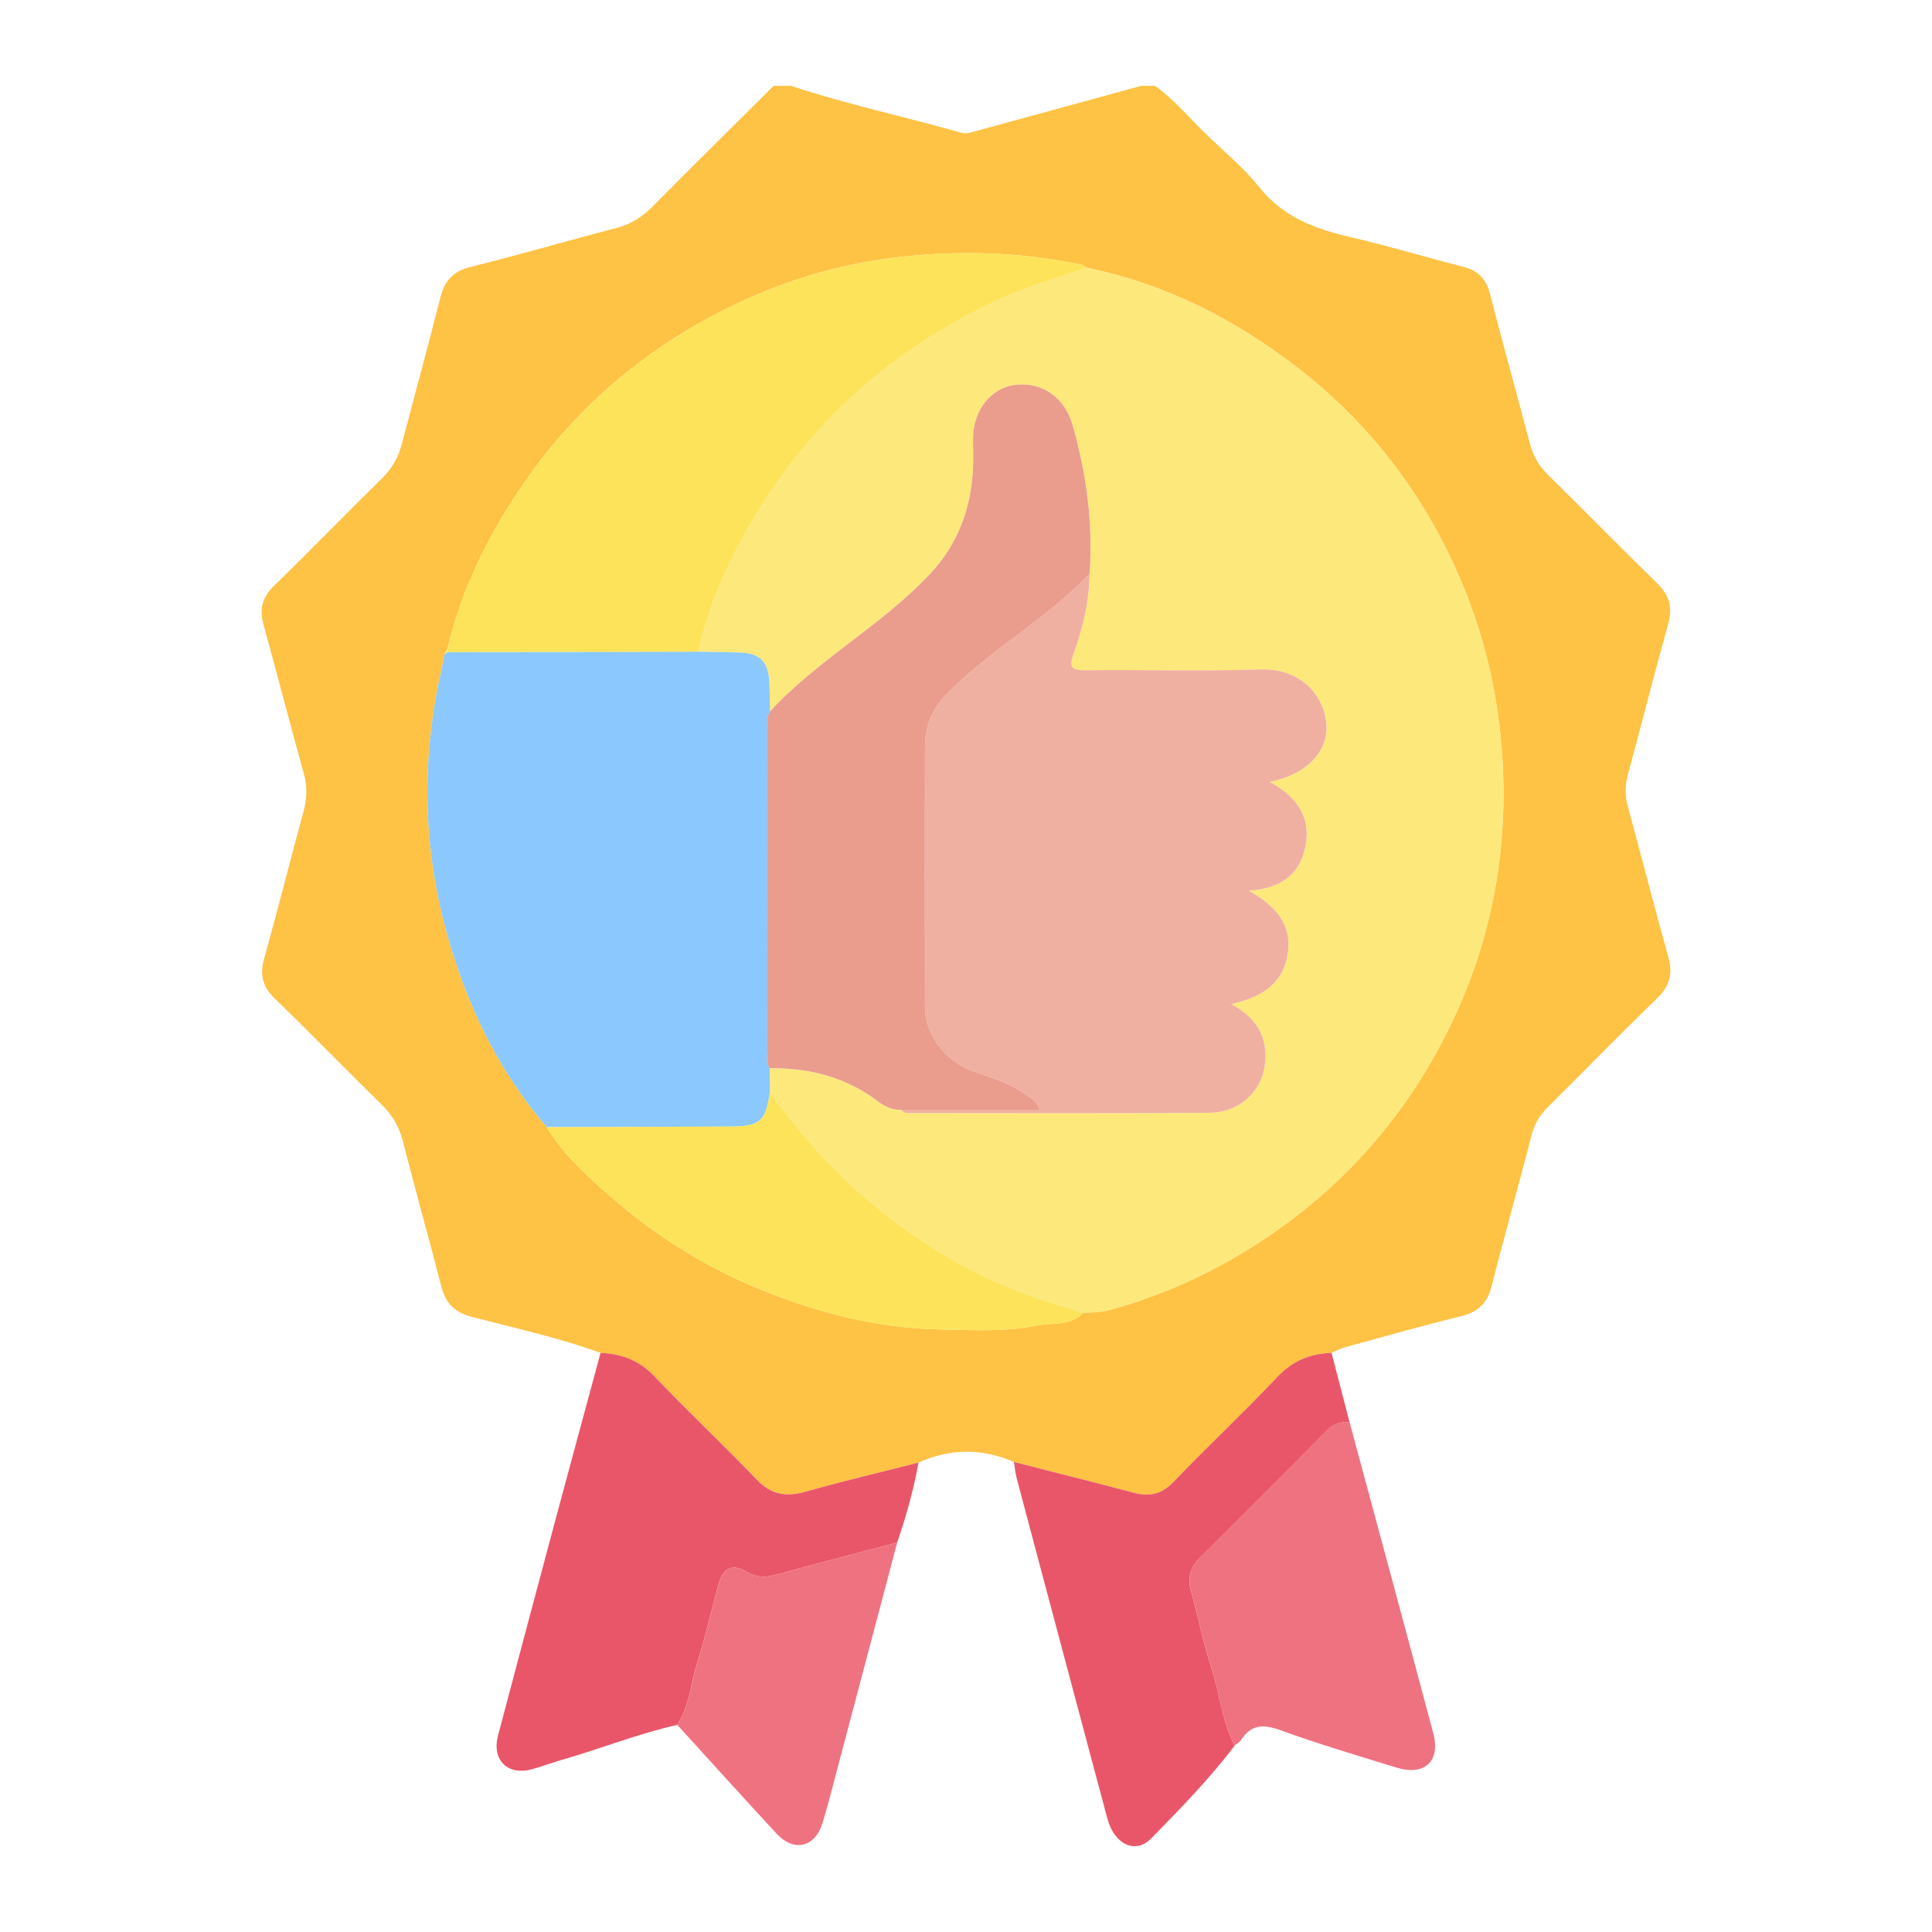 <?xml version="1.0" encoding="utf-8"?>
<!-- Generator: Adobe Illustrator 25.2.1, SVG Export Plug-In . SVG Version: 6.00 Build 0)  -->
<svg version="1.1" id="Layer_1" xmlns="http://www.w3.org/2000/svg" xmlns:xlink="http://www.w3.org/1999/xlink" x="0px" y="0px"
	 width="60px" height="60px" viewBox="0 0 60 60" style="enable-background:new 0 0 60 60;" xml:space="preserve">
<g>
	<path style="fill:#FEC244;" d="M18.651,42.016c-1.301-0.474-2.653-0.77-3.989-1.118c-0.54-0.14-0.818-0.413-0.952-0.932
		c-0.39-1.512-0.813-3.015-1.2-4.527c-0.115-0.448-0.322-0.806-0.652-1.129c-1.119-1.094-2.207-2.218-3.331-3.306
		c-0.382-0.37-0.463-0.738-0.322-1.243c0.427-1.52,0.81-3.053,1.225-4.576c0.107-0.39,0.116-0.757,0.007-1.15
		C9.01,22.496,8.612,20.95,8.186,19.41c-0.131-0.475-0.059-0.843,0.309-1.202c1.134-1.103,2.235-2.24,3.365-3.349
		c0.318-0.312,0.515-0.665,0.625-1.089c0.394-1.511,0.808-3.016,1.191-4.53c0.131-0.518,0.389-0.814,0.935-0.949
		c1.515-0.375,3.013-0.817,4.524-1.207c0.449-0.116,0.8-0.335,1.123-0.662c1.246-1.262,2.511-2.506,3.769-3.757
		c0.178,0,0.356,0,0.533,0c1.744,0.578,3.542,0.959,5.306,1.462c0.081,0.023,0.18,0.014,0.263-0.008
		c1.772-0.482,3.543-0.969,5.315-1.454c0.142,0,0.285,0,0.427,0c0.61,0.438,1.083,1.02,1.62,1.535
		c0.551,0.529,1.146,1.026,1.621,1.618c0.739,0.921,1.722,1.292,2.817,1.544c1.174,0.27,2.329,0.622,3.498,0.919
		c0.462,0.117,0.724,0.367,0.845,0.84c0.4,1.563,0.836,3.117,1.247,4.677c0.098,0.372,0.276,0.674,0.552,0.945
		c1.141,1.12,2.26,2.264,3.403,3.381c0.373,0.364,0.476,0.739,0.335,1.246c-0.434,1.554-0.828,3.119-1.251,4.676
		c-0.091,0.337-0.098,0.655-0.005,0.993c0.424,1.557,0.821,3.121,1.257,4.675c0.147,0.523,0.048,0.907-0.346,1.288
		c-1.148,1.113-2.264,2.259-3.399,3.385c-0.247,0.245-0.41,0.513-0.498,0.857c-0.402,1.562-0.842,3.115-1.237,4.68
		c-0.133,0.528-0.407,0.817-0.941,0.948c-1.205,0.296-2.4,0.634-3.597,0.961c-0.151,0.041-0.293,0.119-0.439,0.18
		c-0.665,0.022-1.211,0.248-1.69,0.755c-1.049,1.112-2.167,2.159-3.226,3.261c-0.374,0.389-0.755,0.455-1.245,0.324
		c-1.231-0.329-2.468-0.635-3.703-0.951c-0.99-0.429-1.977-0.422-2.962,0.019c-1.166,0.297-2.338,0.572-3.496,0.9
		c-0.608,0.172-1.077,0.107-1.535-0.375c-1.029-1.081-2.125-2.099-3.15-3.184C19.866,42.256,19.315,42.041,18.651,42.016z
		 M13.891,20.161c-0.027,0.049-0.054,0.097-0.081,0.146c-0.027,0.139-0.051,0.279-0.083,0.417c-0.649,2.808-0.606,5.605,0.181,8.377
		c0.618,2.175,1.587,4.177,3.074,5.904c0.341,0.583,0.803,1.071,1.286,1.529c1.513,1.439,3.213,2.616,5.141,3.426
		c1.851,0.778,3.776,1.29,5.799,1.327c0.99,0.018,1.991,0.081,2.966-0.119c0.491-0.101,1.061,0.034,1.465-0.399
		c0.264-0.019,0.525-0.005,0.79-0.078c1.412-0.384,2.743-0.949,4.004-1.691c2.909-1.712,5.113-4.089,6.59-7.111
		c1.256-2.569,1.794-5.293,1.645-8.171c-0.119-2.306-0.677-4.477-1.682-6.533c-1.105-2.26-2.649-4.18-4.643-5.73
		c-1.973-1.533-4.145-2.641-6.607-3.143c-0.043-0.03-0.083-0.076-0.13-0.086c-1.877-0.397-3.764-0.458-5.672-0.245
		c-1.777,0.199-3.462,0.692-5.068,1.456c-2.66,1.264-4.869,3.086-6.554,5.503C15.205,16.532,14.337,18.254,13.891,20.161z"/>
	<path style="fill:#EA5669;" d="M18.651,42.016c0.663,0.025,1.215,0.24,1.694,0.747c1.025,1.085,2.121,2.103,3.15,3.184
		c0.459,0.482,0.928,0.547,1.535,0.375c1.157-0.328,2.33-0.603,3.496-0.9c-0.154,0.846-0.384,1.672-0.664,2.484
		c-1.276,0.337-2.553,0.669-3.826,1.015c-0.311,0.085-0.583,0.054-0.86-0.112c-0.42-0.252-0.717-0.121-0.854,0.373
		c-0.226,0.814-0.411,1.641-0.666,2.446c-0.205,0.647-0.239,1.351-0.624,1.94c-1.225,0.275-2.392,0.745-3.596,1.09
		c-0.306,0.087-0.603,0.202-0.91,0.286c-0.76,0.208-1.26-0.283-1.059-1.047c0.591-2.239,1.188-4.475,1.787-6.712
		C17.716,45.461,18.185,43.739,18.651,42.016z"/>
	<path style="fill:#EA5669;" d="M31.488,45.403c1.235,0.315,2.472,0.622,3.703,0.951c0.49,0.131,0.871,0.065,1.245-0.324
		c1.059-1.103,2.177-2.15,3.226-3.261c0.478-0.507,1.024-0.732,1.69-0.755c0.186,0.717,0.372,1.434,0.559,2.152
		c-0.253-0.006-0.472,0.031-0.672,0.233c-1.319,1.336-2.648,2.661-3.979,3.985c-0.292,0.29-0.384,0.613-0.275,1.013
		c0.218,0.799,0.382,1.614,0.636,2.401c0.258,0.8,0.332,1.654,0.723,2.413c-0.783,1.034-1.689,1.961-2.593,2.883
		c-0.493,0.503-1.146,0.181-1.359-0.611c-0.454-1.691-0.903-3.383-1.354-5.074c-0.487-1.828-0.976-3.656-1.46-5.485
		C31.533,45.753,31.517,45.576,31.488,45.403z"/>
	<path style="fill:#EF7281;" d="M38.344,54.209c-0.391-0.758-0.465-1.613-0.723-2.413c-0.254-0.787-0.418-1.602-0.636-2.401
		c-0.109-0.4-0.017-0.723,0.275-1.013c1.331-1.324,2.66-2.649,3.979-3.985c0.199-0.202,0.419-0.238,0.672-0.233
		c0.867,3.218,1.74,6.434,2.599,9.655c0.235,0.882-0.264,1.345-1.15,1.072c-1.203-0.37-2.412-0.729-3.594-1.158
		c-0.526-0.19-0.908-0.187-1.223,0.304C38.498,54.108,38.411,54.153,38.344,54.209z"/>
	<path style="fill:#EF7281;" d="M21.033,53.568c0.385-0.589,0.42-1.293,0.624-1.94c0.254-0.805,0.44-1.631,0.666-2.446
		c0.137-0.494,0.434-0.625,0.854-0.373c0.277,0.167,0.549,0.197,0.86,0.112c1.273-0.346,2.551-0.678,3.826-1.015
		c-0.62,2.345-1.24,4.69-1.861,7.035c-0.15,0.565-0.289,1.134-0.464,1.691c-0.233,0.745-0.888,0.89-1.42,0.315
		C23.083,55.827,22.06,54.695,21.033,53.568z"/>
	<path style="fill:#FDE87C;" d="M33.738,8.313c2.462,0.503,4.635,1.611,6.607,3.144c1.994,1.55,3.539,3.47,4.643,5.73
		c1.005,2.056,1.563,4.227,1.682,6.533c0.148,2.879-0.389,5.602-1.645,8.171c-1.477,3.022-3.681,5.399-6.59,7.111
		c-1.261,0.742-2.592,1.307-4.004,1.691c-0.265,0.072-0.526,0.059-0.79,0.077c-0.219-0.07-0.436-0.146-0.658-0.209
		c-2.502-0.708-4.66-2.018-6.566-3.764c-0.942-0.863-1.752-1.844-2.506-2.873c-0.003-0.25-0.006-0.499-0.008-0.749
		c1.219-0.011,2.348,0.265,3.341,1.012c0.208,0.157,0.449,0.293,0.734,0.278c0.09,0.113,0.218,0.104,0.342,0.104
		c3.076,0,6.152,0.011,9.228-0.008c1.126-0.007,1.883-0.928,1.735-2.03c-0.082-0.613-0.456-1.026-1.045-1.349
		c0.951-0.208,1.617-0.63,1.756-1.571c0.138-0.928-0.407-1.496-1.209-1.946c0.944-0.074,1.511-0.453,1.719-1.219
		c0.266-0.978-0.17-1.681-1.072-2.161c1.162-0.233,1.855-0.966,1.756-1.842c-0.107-0.945-0.873-1.693-2.045-1.653
		c-1.811,0.062-3.627,0.003-5.44,0.026c-0.45,0.006-0.5-0.114-0.36-0.51c0.285-0.802,0.486-1.626,0.495-2.486
		c0.111-1.571-0.094-3.104-0.528-4.614c-0.247-0.859-0.924-1.349-1.781-1.253c-0.736,0.082-1.299,0.781-1.308,1.628
		c-0.004,0.337,0.013,0.675-0.005,1.011c-0.066,1.225-0.476,2.314-1.321,3.219c-1.505,1.611-3.492,2.663-4.985,4.287
		c-0.005-0.299-0.003-0.599-0.017-0.898c-0.029-0.657-0.302-0.923-0.949-0.937c-0.422-0.009-0.845-0.017-1.267-0.026
		c0.247-1.001,0.592-1.969,1.048-2.891c0.949-1.921,2.197-3.614,3.785-5.073c1.294-1.189,2.739-2.111,4.307-2.878
		C31.758,8.935,32.763,8.671,33.738,8.313z"/>
	<path style="fill:#8AC8FD;" d="M23.902,33.174c0.003,0.25,0.006,0.499,0.008,0.749c-0.134,0.913-0.308,1.06-1.241,1.063
		c-1.895,0.005-3.791,0.013-5.686,0.019c-1.487-1.727-2.456-3.729-3.074-5.904c-0.788-2.772-0.83-5.569-0.181-8.377
		c0.032-0.138,0.056-0.278,0.083-0.417c0.033-0.01,0.06-0.028,0.082-0.055c2.595-0.005,5.19-0.01,7.784-0.015
		c0.422,0.009,0.845,0.016,1.267,0.026c0.647,0.014,0.92,0.28,0.949,0.937c0.013,0.299,0.012,0.599,0.017,0.898
		c-0.107,0.179-0.08,0.377-0.081,0.57c-0.001,3.331-0.001,6.661,0.002,9.992C23.83,32.832,23.78,33.016,23.902,33.174z"/>
	<path style="fill:#FDE35A;" d="M21.676,20.237c-2.595,0.005-5.19,0.01-7.784,0.015c0.001-0.03,0.001-0.061-0.001-0.091
		c0.446-1.908,1.314-3.629,2.424-5.22c1.685-2.416,3.894-4.238,6.554-5.503c1.607-0.764,3.292-1.257,5.068-1.456
		c1.907-0.213,3.795-0.151,5.672,0.245c0.047,0.01,0.087,0.057,0.13,0.086c-0.975,0.357-1.98,0.621-2.922,1.082
		c-1.569,0.767-3.013,1.689-4.307,2.878c-1.588,1.459-2.836,3.151-3.785,5.073C22.268,18.268,21.923,19.236,21.676,20.237z"/>
	<path style="fill:#FDE35A;" d="M16.983,35.005c1.895-0.006,3.791-0.014,5.686-0.019c0.933-0.003,1.107-0.15,1.241-1.063
		c0.754,1.029,1.564,2.01,2.506,2.873c1.906,1.746,4.064,3.056,6.566,3.764c0.221,0.063,0.438,0.139,0.658,0.209
		c-0.404,0.433-0.974,0.298-1.465,0.399c-0.975,0.2-1.976,0.137-2.966,0.119c-2.024-0.037-3.949-0.549-5.799-1.327
		c-1.928-0.811-3.628-1.988-5.141-3.426C17.786,36.076,17.324,35.588,16.983,35.005z"/>
	<path style="fill:#FDE87C;" d="M13.891,20.161c0.002,0.03,0.002,0.061,0.001,0.091c-0.021,0.027-0.049,0.045-0.082,0.055
		C13.837,20.259,13.864,20.21,13.891,20.161z"/>
	<path style="fill:#F0B0A1;" d="M33.837,17.819c-0.009,0.86-0.21,1.685-0.495,2.486c-0.14,0.396-0.09,0.515,0.36,0.51
		c1.813-0.023,3.628,0.036,5.44-0.026c1.172-0.04,1.937,0.708,2.045,1.653c0.099,0.876-0.594,1.609-1.756,1.842
		c0.902,0.479,1.338,1.182,1.072,2.161c-0.208,0.766-0.775,1.145-1.719,1.219c0.803,0.45,1.347,1.019,1.209,1.946
		c-0.14,0.941-0.805,1.363-1.756,1.571c0.588,0.322,0.962,0.736,1.045,1.349c0.148,1.102-0.609,2.023-1.735,2.03
		c-3.076,0.02-6.152,0.008-9.228,0.008c-0.124,0-0.252,0.009-0.342-0.104c1.428,0,2.856,0,4.313,0
		c-0.083-0.253-0.24-0.334-0.382-0.438c-0.495-0.365-1.069-0.545-1.641-0.74c-0.904-0.308-1.539-1.135-1.541-2.026
		c-0.007-2.702-0.009-5.403,0.002-8.105c0.002-0.601,0.211-1.124,0.649-1.576C30.736,20.172,32.49,19.238,33.837,17.819z"/>
	<path style="fill:#EA9C8D;" d="M33.837,17.819c-1.346,1.419-3.101,2.353-4.46,3.76c-0.437,0.453-0.646,0.975-0.649,1.576
		c-0.011,2.701-0.009,5.403-0.002,8.105c0.002,0.89,0.637,1.718,1.541,2.026c0.572,0.195,1.146,0.374,1.641,0.74
		c0.141,0.104,0.298,0.185,0.382,0.438c-1.457,0-2.885,0-4.313,0c-0.285,0.015-0.525-0.121-0.734-0.278
		c-0.993-0.747-2.122-1.023-3.341-1.012c-0.121-0.158-0.071-0.342-0.071-0.514c-0.003-3.331-0.002-6.661-0.002-9.992
		c0-0.193-0.026-0.392,0.081-0.57c1.494-1.624,3.481-2.676,4.985-4.287c0.845-0.905,1.255-1.994,1.321-3.219
		c0.018-0.336,0.001-0.674,0.005-1.011c0.009-0.847,0.572-1.546,1.308-1.628c0.857-0.096,1.534,0.394,1.781,1.253
		C33.743,14.715,33.947,16.249,33.837,17.819z"/>
</g>
</svg>
